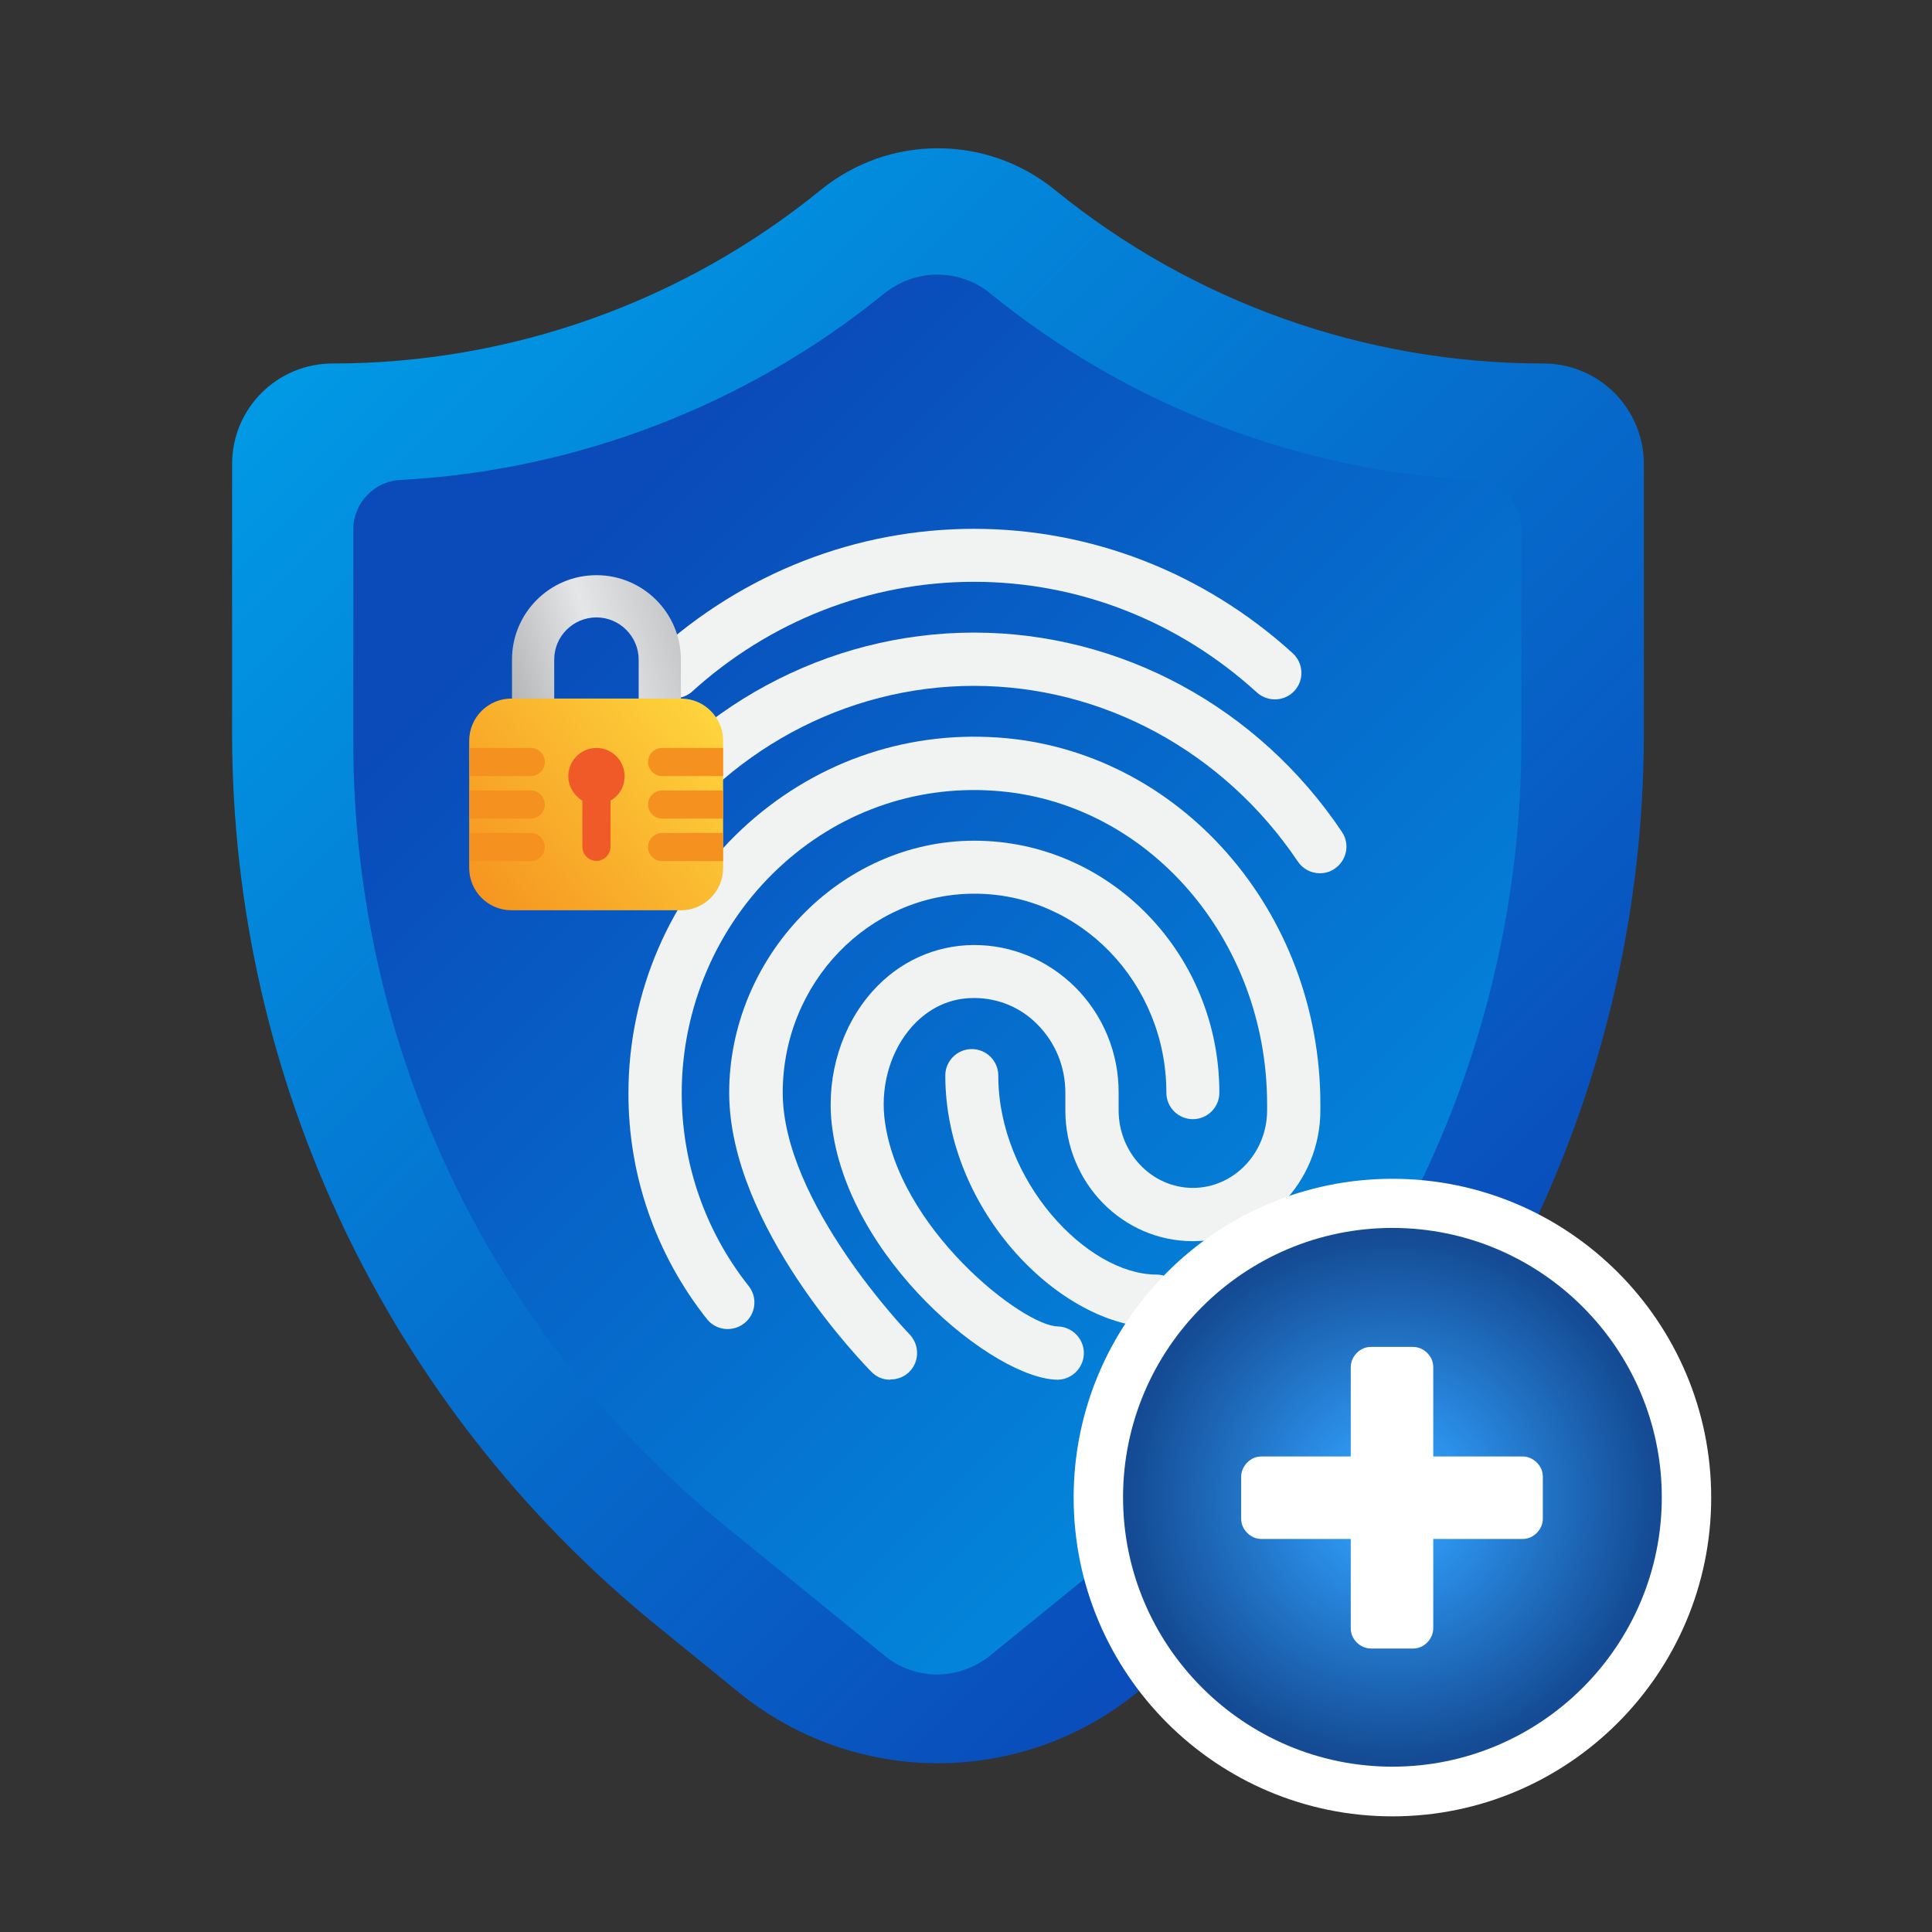 <?xml version="1.0" encoding="UTF-8"?><svg id="Layer_1" xmlns="http://www.w3.org/2000/svg" xmlns:xlink="http://www.w3.org/1999/xlink" viewBox="0 0 70 70"><rect x="0" y="0" width="70" height="70" fill="#333333" stroke="none"/><defs><style>.cls-1{fill:url(#linear-gradient);}.cls-1,.cls-2,.cls-3,.cls-4,.cls-5,.cls-6,.cls-7,.cls-8,.cls-9{stroke-width:0px;}.cls-2{fill:url(#radial-gradient);}.cls-3{fill:#f1f2f2;}.cls-4{fill:#ef5a28;}.cls-5{fill:url(#linear-gradient-4);}.cls-6{fill:url(#linear-gradient-2);}.cls-7{fill:url(#linear-gradient-3);}.cls-8{fill:#f5911e;}.cls-9{fill:#fff;}</style><linearGradient id="linear-gradient" x1="9.44" y1="-833.74" x2="53.38" y2="-877.68" gradientTransform="translate(3.06 -828.87) scale(1 -1)" gradientUnits="userSpaceOnUse"><stop offset="0" stop-color="#009fe8"/><stop offset="1" stop-color="#0a4ab9"/></linearGradient><linearGradient id="linear-gradient-2" x1="59.46" y1="-884.46" x2="20.59" y2="-845.58" gradientTransform="translate(3.06 -828.87) scale(1 -1)" gradientUnits="userSpaceOnUse"><stop offset="0" stop-color="#009ce7"/><stop offset="1" stop-color="#0a4ab9"/></linearGradient><linearGradient id="linear-gradient-3" x1="12.45" y1="-856.28" x2="32.22" y2="-849.93" gradientTransform="translate(0 -829.28) scale(1 -1)" gradientUnits="userSpaceOnUse"><stop offset=".12" stop-color="#808083"/><stop offset=".47" stop-color="#e5e6e7"/><stop offset=".86" stop-color="#919396"/></linearGradient><linearGradient id="linear-gradient-4" x1="27.53" y1="-853.51" x2="13.72" y2="-864.96" gradientTransform="translate(0 -829.28) scale(1 -1)" gradientUnits="userSpaceOnUse"><stop offset=".06" stop-color="#ffdc40"/><stop offset=".77" stop-color="#f5911e"/></linearGradient><radialGradient id="radial-gradient" cx="50.45" cy="54.26" fx="50.45" fy="54.26" r="10.66" gradientUnits="userSpaceOnUse"><stop offset=".09" stop-color="#31a2ff"/><stop offset=".89" stop-color="#144b94"/></radialGradient></defs><path class="cls-1" d="M55.91,13.17c-6.45,0-12.69-2.22-17.69-6.29-2.47-2.01-6.01-2.01-8.48,0-5,4.07-11.25,6.29-17.69,6.29-2.01,0-3.64,1.63-3.64,3.64v9.77c0,12.53,5.64,24.39,15.36,32.3l3,2.44c4.2,3.42,10.23,3.42,14.43,0l3-2.44c9.72-7.91,15.36-19.77,15.36-32.3v-9.77c0-2.01-1.63-3.64-3.64-3.64h0Z"/><path class="cls-6" d="M33.97,60.67c-.7,0-1.39-.24-1.93-.69l-5.74-4.67c-4.19-3.41-7.63-7.79-9.95-12.67-2.32-4.88-3.55-10.31-3.55-15.72v-7.75c0-.94.77-1.74,1.7-1.78,6.39-.34,12.56-2.71,17.53-6.75.55-.44,1.23-.69,1.93-.69.7,0,1.39.24,1.93.69,4.98,4.05,11.15,6.42,17.53,6.75.94.05,1.7.85,1.7,1.78v7.75c0,5.4-1.23,10.84-3.55,15.72-2.32,4.88-5.76,9.26-9.95,12.67l-5.74,4.67c-.55.44-1.23.69-1.93.69Z"/><path class="cls-3" d="M46.19,25.34c-.24,0-.47-.09-.65-.25-2.84-2.59-6.47-4.01-10.25-4.01s-7.41,1.42-10.25,4.01c-.42.33-1.03.26-1.36-.15-.3-.38-.28-.92.06-1.27,3.19-2.91,7.29-4.51,11.55-4.51s8.35,1.6,11.55,4.51c.39.36.42.97.06,1.36-.18.2-.44.31-.71.31Z"/><path class="cls-3" d="M47.82,31.64c-.32,0-.62-.16-.8-.43-2.68-3.98-7.06-6.36-11.73-6.36s-9.05,2.38-11.73,6.36c-.3.44-.9.56-1.34.26s-.56-.9-.26-1.34h0c3.03-4.52,8.02-7.21,13.33-7.21s10.3,2.7,13.33,7.22c.3.44.18,1.04-.27,1.34-.16.11-.34.16-.54.16h0Z"/><path class="cls-3" d="M32.25,49.99c-.26,0-.5-.1-.68-.29-.21-.21-5.15-5.25-5.15-10.11s3.98-9.13,8.88-9.13,8.88,4.1,8.88,9.13c0,.53-.43.96-.96.96s-.96-.43-.96-.96c0-3.97-3.12-7.21-6.95-7.21s-6.95,3.23-6.95,7.21,4.54,8.7,4.59,8.75c.37.38.37.99,0,1.36-.18.18-.42.28-.68.28Z"/><path class="cls-3" d="M38.34,49.99c-2.32,0-7.69-4.41-8.21-9.32-.18-1.74.37-3.51,1.48-4.75.96-1.08,2.27-1.67,3.66-1.68h.03c1.36,0,2.65.54,3.64,1.51,1.03,1.02,1.6,2.41,1.59,3.85v.63c0,1.55,1.21,2.81,2.69,2.81s2.69-1.26,2.69-2.81v-.22c0-6-4.35-10.99-9.9-11.36-2.89-.2-5.67.8-7.81,2.81-2.22,2.08-3.5,5.05-3.5,8.15,0,2.54.85,5,2.43,6.99.33.42.25,1.03-.17,1.35-.41.32-1.01.26-1.34-.15-1.85-2.33-2.86-5.22-2.85-8.2,0-3.63,1.5-7.11,4.11-9.56,2.54-2.37,5.82-3.55,9.26-3.32,6.56.44,11.7,6.27,11.7,13.29v.22c0,2.61-2.07,4.74-4.62,4.74s-4.62-2.12-4.62-4.74v-.63c0-.95-.36-1.83-1.02-2.49-.6-.61-1.42-.95-2.28-.95h-.02c-1.09,0-1.82.57-2.24,1.04-.75.84-1.12,2.06-1,3.26.43,4.01,5.03,7.6,6.3,7.6.53.02.95.47.93,1-.02.5-.42.91-.93.93h0Z"/><path class="cls-3" d="M41.91,48.1c-3.45,0-7.66-4.21-7.66-9.13,0-.53.43-.96.96-.96s.96.43.96.96c0,3.81,3.21,7.21,5.73,7.21.53,0,.96.43.96.96s-.43.96-.96.96Z"/><path class="cls-7" d="M21.61,20.84c-1.69,0-3.06,1.37-3.06,3.06v2.56h1.53v-2.56c0-.85.69-1.53,1.53-1.53s1.53.69,1.53,1.53v2.56h1.53v-2.56c0-1.69-1.37-3.06-3.06-3.06Z"/><path class="cls-5" d="M24.67,32.98h-6.14c-.85,0-1.53-.69-1.53-1.53v-4.61c0-.85.69-1.53,1.53-1.53h6.14c.85,0,1.53.69,1.53,1.53v4.61c0,.85-.69,1.53-1.53,1.53Z"/><path class="cls-4" d="M22.63,28.12c0-.56-.46-1.02-1.02-1.02s-1.02.46-1.02,1.02c0,.37.21.71.51.89v1.67c0,.28.23.51.51.51s.51-.23.51-.51v-1.67c.31-.18.51-.5.51-.89h-.02Z"/><path class="cls-8" d="M19.23,28.12h-2.21v-1.02h2.21c.28,0,.51.23.51.51s-.23.51-.51.51h0Z"/><path class="cls-8" d="M19.23,31.2h-2.21v-1.02h2.21c.28,0,.51.23.51.51s-.23.51-.51.51h0Z"/><path class="cls-8" d="M19.23,29.66h-2.21v-1.02h2.21c.28,0,.51.23.51.51s-.23.51-.51.51h0Z"/><path class="cls-8" d="M23.99,28.12h2.21v-1.02h-2.21c-.28,0-.51.23-.51.51s.23.51.51.51h0Z"/><path class="cls-8" d="M23.99,31.2h2.21v-1.02h-2.21c-.28,0-.51.23-.51.51s.23.51.51.51h0Z"/><path class="cls-8" d="M23.99,29.66h2.21v-1.02h-2.21c-.28,0-.51.23-.51.51s.23.51.51.51h0Z"/><circle class="cls-2" cx="50.45" cy="54.26" r="10.66"/><path class="cls-9" d="M50.45,65.81c-6.37,0-11.55-5.18-11.55-11.55s5.18-11.55,11.55-11.55,11.55,5.18,11.55,11.55-5.18,11.55-11.55,11.55ZM50.45,44.49c-5.38,0-9.76,4.38-9.76,9.76s4.38,9.76,9.76,9.76,9.76-4.38,9.76-9.76-4.38-9.76-9.76-9.76Z"/><path class="cls-9" d="M55.68,52.99c-.14-.14-.32-.22-.53-.22h-3.22v-3.22c0-.21-.07-.38-.22-.53-.14-.14-.32-.22-.53-.22h-1.49c-.21,0-.38.07-.53.22-.14.14-.22.32-.22.53v3.22h-3.22c-.21,0-.38.07-.53.22-.14.14-.22.32-.22.53v1.49c0,.21.07.38.22.53s.32.22.53.22h3.22v3.22c0,.21.07.38.22.53.14.14.32.22.53.22h1.49c.21,0,.38-.07.53-.22.14-.14.22-.32.22-.53v-3.22h3.22c.21,0,.38-.07.53-.22.14-.14.22-.32.22-.53v-1.49c0-.21-.07-.38-.22-.53h0ZM55.68,52.99"/></svg>